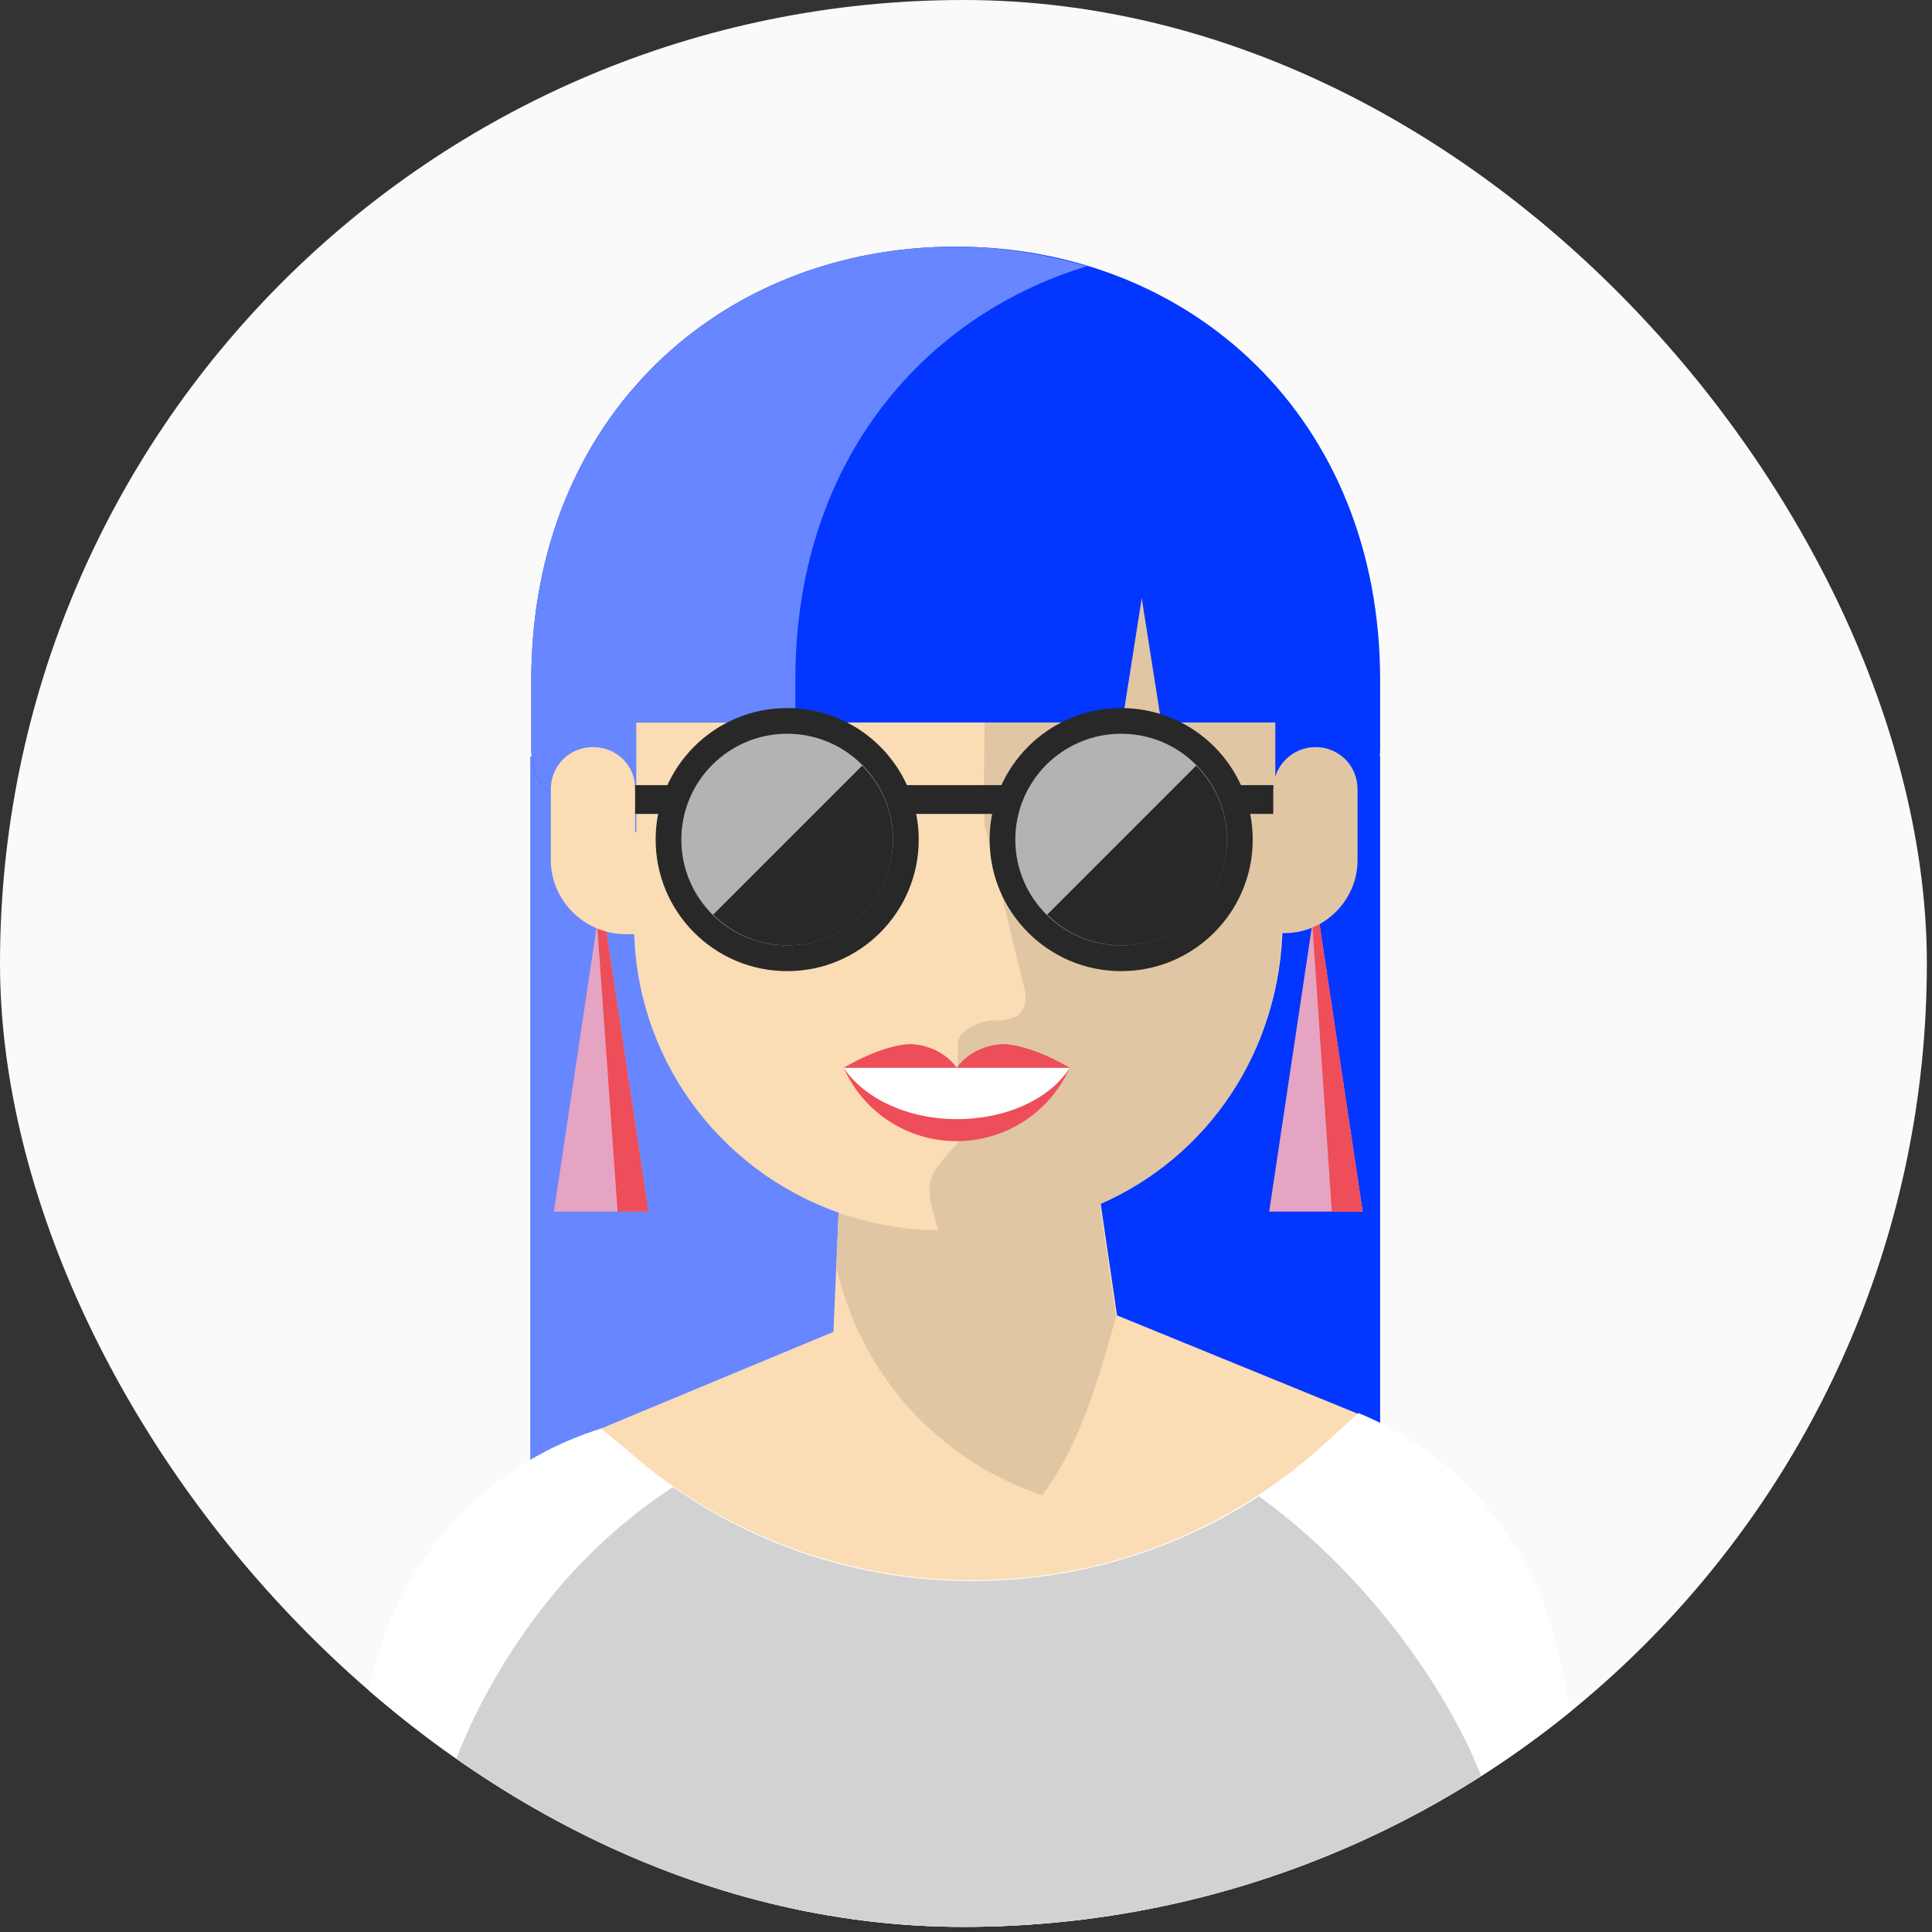 <svg width="188" height="188" viewBox="0 0 188 188" fill="none" xmlns="http://www.w3.org/2000/svg">
<rect x="0" y="0" width="188" height="188" fill="#333333" stroke="none"/>
<g clip-path="url(#clip0)">
<rect width="187.5" height="187.5" rx="93.75" fill="#FAFAFA"/>
<path d="M96.9 73.6H51.6V147.7H96.9V73.6Z" fill="#6786FF"/>
<path d="M134.3 73.6H98.8V147.7H134.3V73.6Z" fill="#0336FF"/>
<path d="M95.2 41.6H91.3C75 41.6 61.7 54.9 61.7 71.2V90C61.7 102.6 69.7 113.8 81.6 118L81.1 129.6L58.5 139L94.5 187.5L132.2 137.6L108.7 128L107.1 117.1C117.8 112.3 124.7 101.7 124.8 90V71.2C124.8 54.8 111.5 41.6 95.2 41.6Z" fill="#FADCB5"/>
<path d="M128 72.4C125.7 72.4 127.6 53 127.6 55.3H97.6C95.6 56 95.7 78.1 95.8 80.2L99.8 96.7C99.9 98.9 98.6 99.3 96.6 99.3C95.3 99.3 92.9 100.5 93.2 101.8V109.1L93.3 111.1C90 114.7 89.9 115 91.3 119.7C88 119.7 84.7 119.1 81.6 118L81.4 123.3C83.7 133.7 91.3 142.1 101.4 145.5C104.9 140.9 106.8 134.7 108.6 128.1L107 117.2C117.6 112.6 124.5 102.2 124.7 90.7H124.9C128.8 90.7 132 87.5 132 83.6V76.7C132.2 74.3 130.3 72.4 128 72.4Z" fill="#E1C6A3"/>
<path d="M82.1 103.9C84.8 110 91.9 112.7 98 110C100.7 108.8 102.9 106.6 104.1 103.9H82.1Z" fill="#EE4D5A"/>
<path d="M82.1 103.9C84 106.8 88.2 108.9 93.1 108.9C98 108.9 102.2 106.9 104.1 103.9H82.1Z" fill="white"/>
<path d="M58.5 139L57.9 139.2C47.3 142.7 39.2 151.4 36.5 162.2L30 188.2H158L151.4 160.1C149 149.9 141.9 141.5 132.2 137.5L129.1 140.3C109.9 158 80.5 158.3 60.9 141L58.5 139Z" fill="white"/>
<path d="M43.5 173.7C41.5 178.3 40.3 183.2 39.9 188.2H146.8C146.6 185.5 146.2 181.8 145.4 177.2C144.2 170.1 135.9 155.3 122.5 145.6C105.1 156.9 82.5 156.6 65.5 144.7C48.6 155.7 43.5 173.7 43.5 173.7Z" fill="#D2D2D2"/>
<path d="M93 24C70.2 24 51.7 40.5 51.7 66.2V72.8C51.7 79.3 58.2 77.7 61.9 81V70.3H109.2L111.1 58.2L113 70.3H124.1C124.1 70.4 124.1 70.5 124.1 70.6V81C127.8 77.8 134.3 79.4 134.3 72.8V66.2C134.3 40.6 115.8 24 93 24Z" fill="#0336FF"/>
<path d="M105.8 25.9C101.6 24.7 97.3 24 93 24C70.2 24 51.7 40.5 51.7 66.2V72.8C51.7 79.3 58.2 77.7 61.9 81V70.3H77.4V66.3C77.3 45.6 89.3 30.9 105.8 25.9Z" fill="#6786FF"/>
<path d="M76.6 94.5C83.669 94.5 89.4 88.769 89.4 81.7C89.4 74.631 83.669 68.9 76.6 68.9C69.531 68.9 63.8 74.631 63.8 81.7C63.8 88.769 69.531 94.5 76.6 94.5Z" fill="#282828"/>
<path d="M76.6 92C82.288 92 86.9 87.388 86.9 81.7C86.9 76.011 82.288 71.4 76.6 71.4C70.912 71.4 66.3 76.011 66.3 81.7C66.3 87.388 70.912 92 76.6 92Z" fill="#B3B3B3"/>
<path d="M83.9 74.5L69.4 89C73.4 93 79.9 93 83.9 89C87.9 85 87.9 78.5 83.9 74.5Z" fill="#282828"/>
<path d="M109.1 94.5C116.169 94.5 121.9 88.769 121.9 81.7C121.9 74.631 116.169 68.9 109.1 68.9C102.031 68.9 96.3 74.631 96.3 81.7C96.3 88.769 102.031 94.5 109.1 94.5Z" fill="#282828"/>
<path d="M109.1 92C114.789 92 119.4 87.388 119.4 81.7C119.4 76.011 114.789 71.4 109.1 71.4C103.411 71.4 98.8 76.011 98.8 81.7C98.8 87.388 103.411 92 109.1 92Z" fill="#B3B3B3"/>
<path d="M116.4 74.5L101.9 89C105.9 93 112.4 93 116.4 89C120.4 85 120.4 78.5 116.4 74.5Z" fill="#282828"/>
<path d="M82.1 103.9C82.1 103.9 85.9 101.6 88.7 101.6C90.4 101.7 92.1 102.5 93.1 103.9H82.1Z" fill="#EE4D5A"/>
<path d="M104.1 103.9C104.1 103.9 100.3 101.6 97.5 101.6C95.8 101.7 94.1 102.5 93.1 103.9H104.1Z" fill="#EE4D5A"/>
<path d="M98 76.4H88.2V79.2H98V76.4Z" fill="#282828"/>
<path d="M66.4 76.4H61.3V79.2H64.8L66.4 76.4Z" fill="#282828"/>
<path d="M124.9 76.4H120.1V79.2H124.9V76.4Z" fill="#282828"/>
<path d="M63.1 117.9L58.9 89.9H58.1L53.9 117.9H63.1Z" fill="#E5A4C1"/>
<path d="M63.1 117.9L58.9 89.9H58.1L60.1 117.9H63.1Z" fill="#EE4D5A"/>
<path d="M132.6 117.9L128.4 89.9H127.7L123.5 117.9H132.6Z" fill="#E5A4C1"/>
<path d="M132.6 117.9L128.4 89.9H127.7L129.6 117.9H132.6Z" fill="#EE4D5A"/>
<path d="M57.7 72.7C55.4 72.7 53.6 74.5 53.6 76.8V83.7C53.6 87.6 56.8 90.8 60.7 90.9H61.8V76.9C61.9 74.6 60.1 72.7 57.7 72.7C57.8 72.7 57.8 72.7 57.7 72.7Z" fill="#FADCB5"/>
<path d="M128 72.7C130.3 72.7 132.1 74.5 132.1 76.8V83.7C132.1 87.6 128.9 90.8 125 90.8H123.9V76.8C123.9 74.6 125.7 72.7 128 72.7Z" fill="#E1C6A3"/>
</g>
<defs>
<clipPath id="clip0">
<rect width="187.5" height="187.5" rx="93.75" fill="white"/>
</clipPath>
</defs>
</svg>
